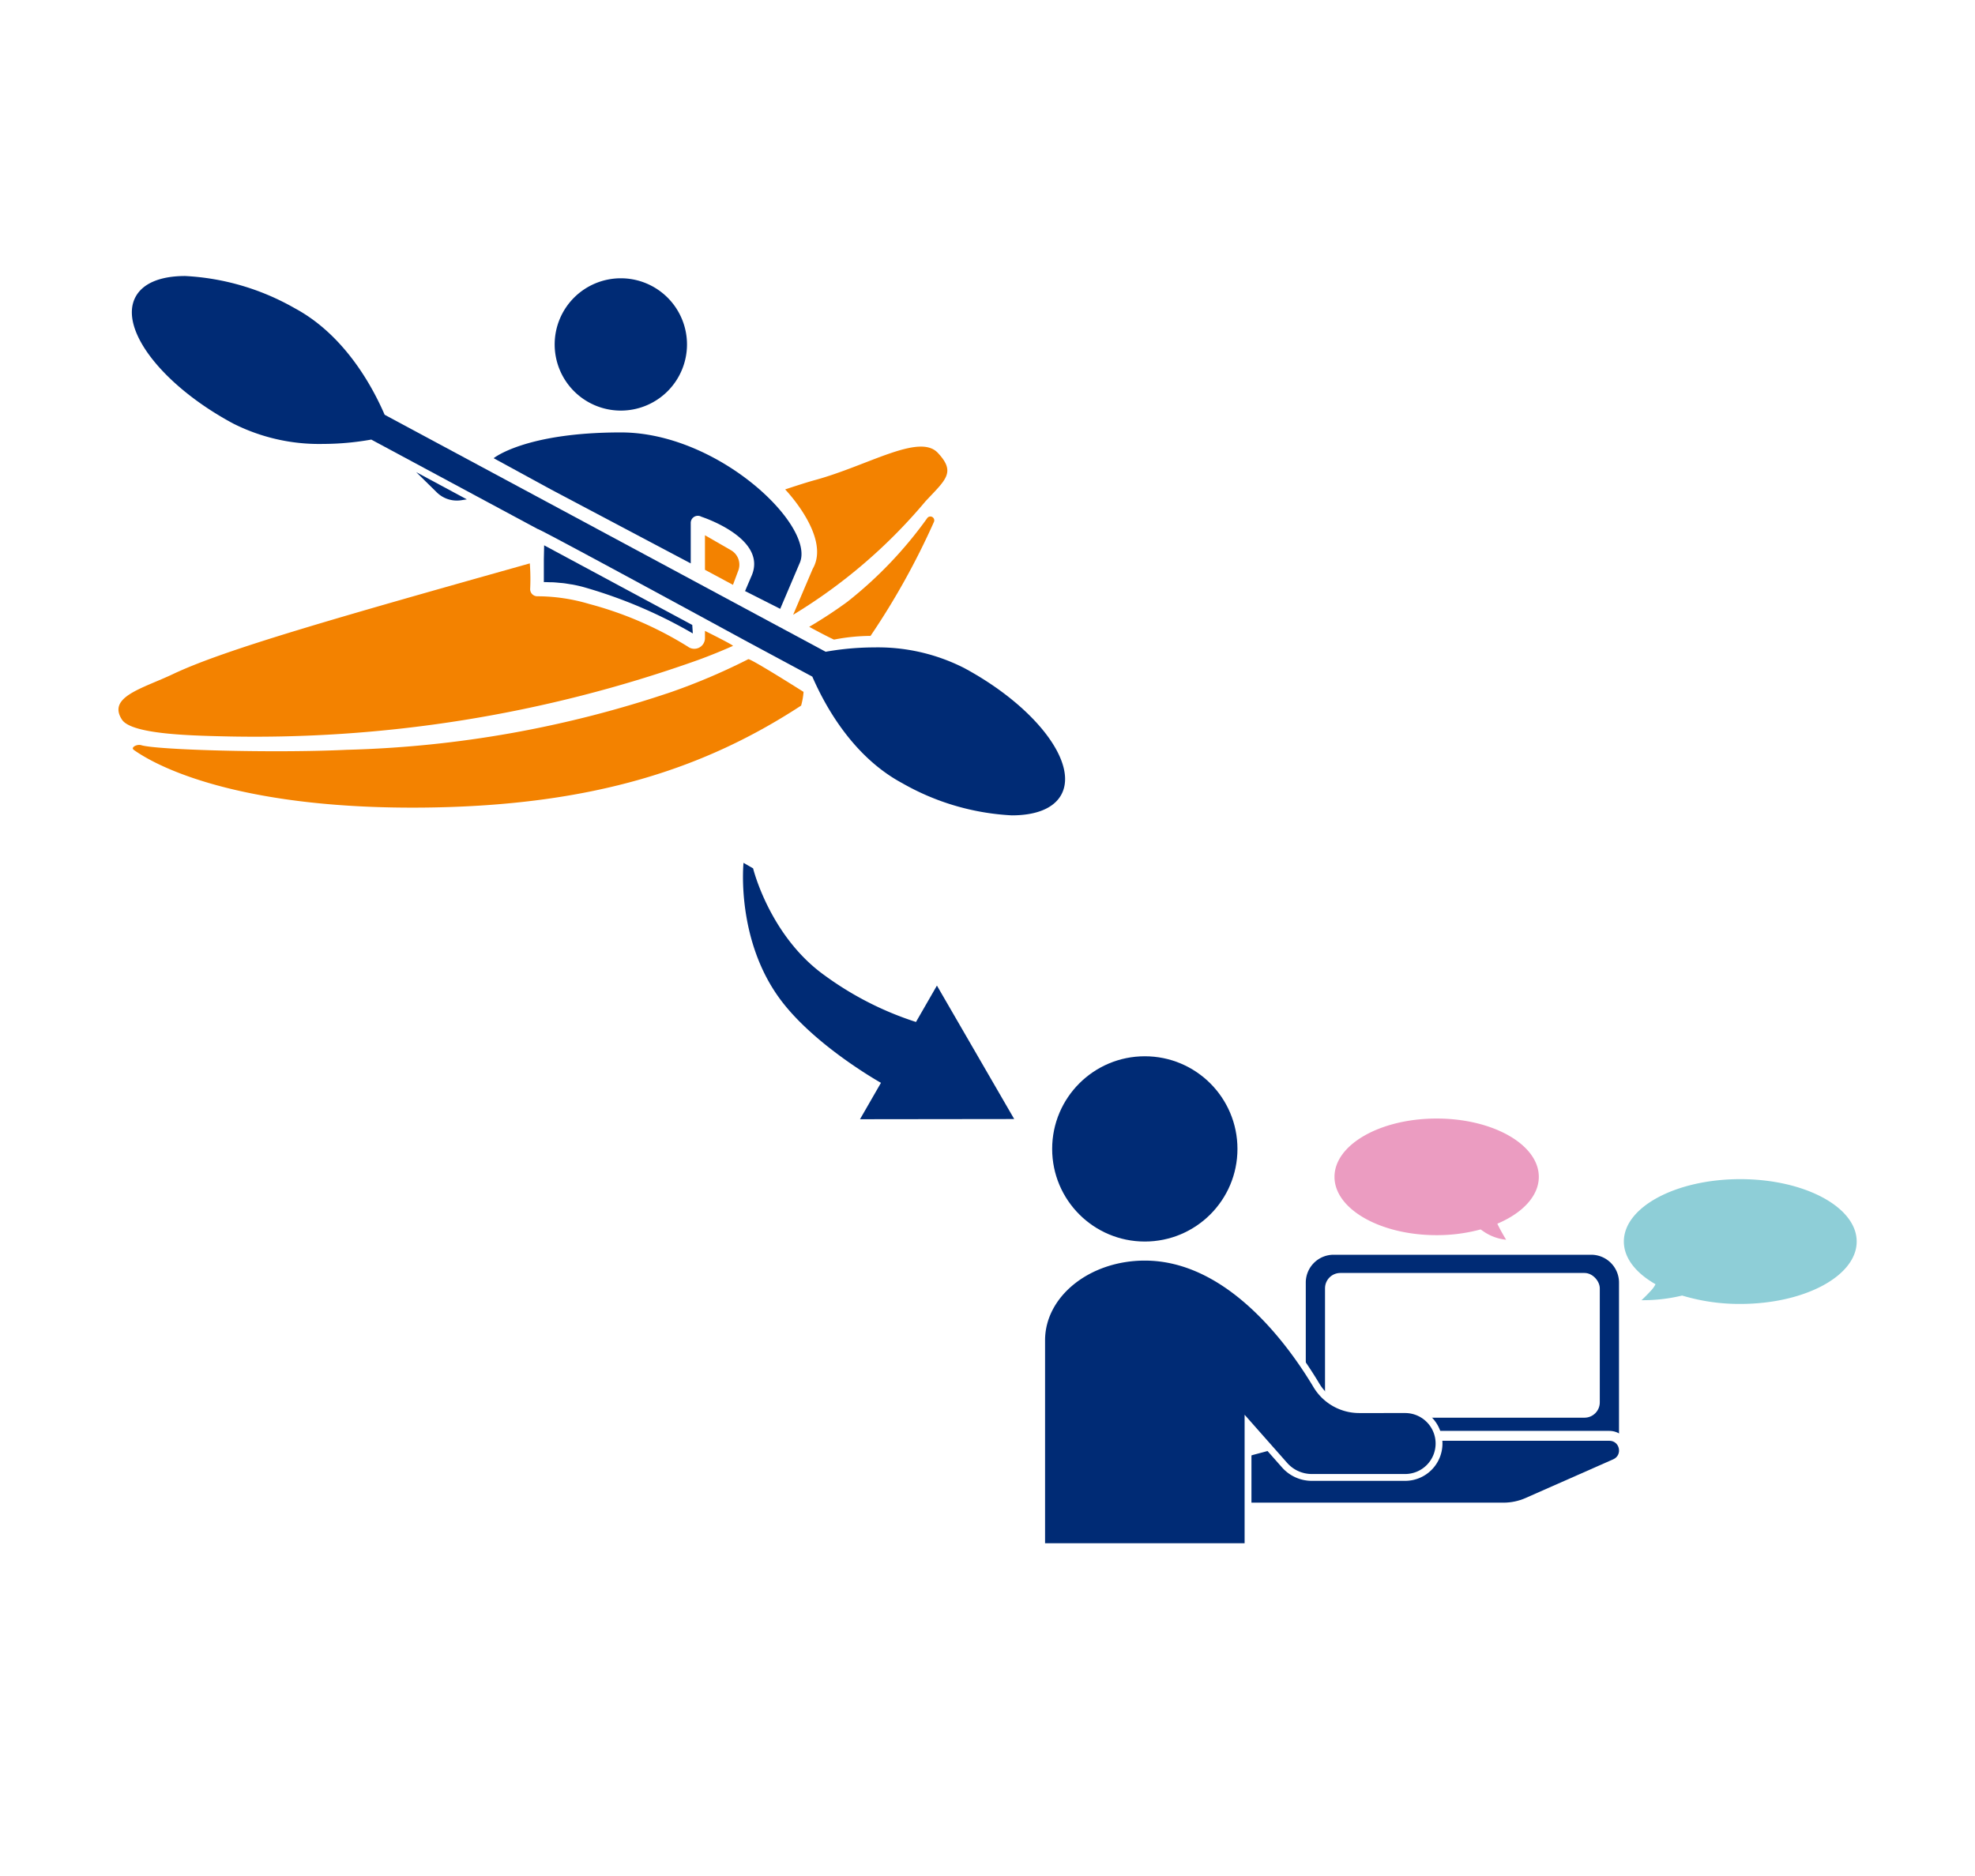 <svg xmlns="http://www.w3.org/2000/svg" width="200" height="190" viewBox="0 0 200 190"><defs><style>.a,.i{fill:#fff;}.b,.f,.g{fill:#002b75;}.c{fill:#8eced7;}.d{fill:#eb9cc1;}.e{fill:#f38200;}.f,.g{stroke-miterlimit:10;}.g{stroke:#fff;stroke-width:0.693px;}.h,.i{stroke:none;}</style></defs><g transform="translate(-691 -3489)"><rect class="a" width="200" height="190" transform="translate(691 3489)"/><g transform="translate(8.581 -3)"><g transform="translate(694.418 3519.95)"><ellipse class="b" cx="9.382" cy="9.382" rx="9.382" ry="9.382" transform="translate(94.549 79.028)"/><path class="c" d="M452.207,467.778c-6.511,0-11.789,2.829-11.789,6.319,0,1.674,1.223,3.192,3.205,4.322a2.448,2.448,0,0,1-.383.568c-.583.641-1.035,1.051-1.035,1.051a16.873,16.873,0,0,0,4.116-.471,20.058,20.058,0,0,0,5.886.849c6.511,0,11.789-2.829,11.789-6.319S458.718,467.778,452.207,467.778Z" transform="translate(-287.976 -376.305)"/><path class="d" d="M424.515,466.018c0-3.262-4.632-5.906-10.345-5.906s-10.345,2.644-10.345,5.906,4.632,5.906,10.345,5.906a16.941,16.941,0,0,0,4.452-.581c.063.043.118.085.186.127a4.93,4.93,0,0,0,2.4.918s-.559-.906-.893-1.626C422.857,469.687,424.515,467.965,424.515,466.018Z" transform="translate(-280.685 -374.777)"/><g transform="translate(0 0)"><path class="e" d="M287.075,434.613v3.5l2.837,1.524.514-1.38a1.691,1.691,0,0,0-.71-2.124Z" transform="translate(-227.686 -408.354)"/><path class="b" d="M255.107,429.479l.581-.09-5.129-2.757,2.088,2.052A2.9,2.9,0,0,0,255.107,429.479Z" transform="translate(-220.411 -406.764)"/><path class="e" d="M312.224,432.389a41.574,41.574,0,0,1-8.1,8.491,45.885,45.885,0,0,1-3.864,2.536s1.742.951,2.511,1.293a19.937,19.937,0,0,1,3.7-.375,75.312,75.312,0,0,0,6.411-11.523A.393.393,0,0,0,312.224,432.389Z" transform="translate(-230.314 -407.881)"/><path class="e" d="M269.287,453.6a111.374,111.374,0,0,1-32.893,5.866c-7.461.356-19.281.01-20.818-.467-.425-.132-1.115.222-.752.48,3.065,2.177,11.82,6.025,29.452,5.837,17.175-.183,28.474-4.028,38.121-10.327a7.056,7.056,0,0,0,.247-1.389s-5.385-3.414-5.6-3.31A63.467,63.467,0,0,1,269.287,453.6Z" transform="translate(-213.27 -411.476)"/><path class="e" d="M300.009,435.78l-1.983,4.654a53.842,53.842,0,0,0,13.405-11.495c2.057-2.2,3.1-2.93,1.244-4.907-1.891-2.013-7.1,1.318-12.524,2.783-.927.251-2.933.923-2.933.923S301.881,432.576,300.009,435.78Z" transform="translate(-229.707 -406.12)"/><path class="b" d="M274.771,415.515a6.7,6.7,0,1,0-6.7-6.7A6.7,6.7,0,0,0,274.771,415.515Z" transform="translate(-223.901 -401.881)"/><path class="b" d="M273.233,421.609c-9.7,0-12.877,2.61-12.877,2.61l5.8,3.164,14.156,7.49v-4.1a.72.72,0,0,1,1.08-.624s6.858,2.2,5.036,6.084l-.615,1.443,3.559,1.8,1.967-4.619C293.028,431.145,283.14,421.6,273.233,421.609Z" transform="translate(-222.363 -405.763)"/><path class="b" d="M298.865,441.516a19.288,19.288,0,0,0-9.12-2.077c-.42,0-.829.012-1.226.03a28.586,28.586,0,0,0-3.66.41l-3.942-2.119-.371-.2-.4-.213-.358-.192-4.322-2.324-.648-.348-2.276-1.223-.632-.34-8.3-4.463-7.051-3.79-.245-.132-.72-.387-.089-.048-1.055-.566L241.546,416.6l-.667-.359-.664-.357-.018-.01c-1.241-2.875-4.062-8.076-9.09-10.78a24.909,24.909,0,0,0-11.113-3.27c-2.425,0-4.256.693-5.019,2.113-1.731,3.219,2.686,8.958,9.864,12.817a19.293,19.293,0,0,0,9.12,2.077,28.067,28.067,0,0,0,4.886-.441l.518.279.83.446,1.276.686,8.293,4.459,1.055.566,1.054.567,3.814,2.05c.061-.113,21.008,11.294,21.008,11.294l1.179.633,5.635,3.029c.2.46.443.985.725,1.545,1.481,2.937,4.142,6.965,8.365,9.235a24.9,24.9,0,0,0,11.113,3.27c2.426,0,4.256-.693,5.019-2.112C310.46,451.113,306.043,445.375,298.865,441.516Z" transform="translate(-213.246 -401.82)"/><path class="e" d="M271.6,447.958c1.236-.452,2.41-.931,3.531-1.428.122-.054-2.833-1.521-2.833-1.521v.733a1.079,1.079,0,0,1-1.724.866,36.63,36.63,0,0,0-10-4.327,18.512,18.512,0,0,0-5.257-.778.72.72,0,0,1-.72-.721,21.119,21.119,0,0,0-.035-2.61c-19.871,5.59-30.939,8.748-36.137,11.213-3.056,1.45-6.677,2.3-5.163,4.614.94,1.436,6.553,1.6,10.08,1.685A133.539,133.539,0,0,0,271.6,447.958Z" transform="translate(-212.909 -409.063)"/><path class="b" d="M267.693,439.635c.194.011.39.032.585.05.131.012.26.019.391.034.218.026.436.064.654.1.109.018.219.03.328.051.328.062.656.135.983.222a48.253,48.253,0,0,1,11.151,4.72l-.056-.861-15-8.065-.03,1.434v2.29h.067c.17,0,.342.01.513.015C267.417,439.628,267.554,439.628,267.693,439.635Z" transform="translate(-223.626 -408.607)"/></g><path class="b" d="M2.819,0H28.9a2.819,2.819,0,0,1,2.819,2.819V19.878a0,0,0,0,1,0,0H0a0,0,0,0,1,0,0V2.819A2.819,2.819,0,0,1,2.819,0Z" transform="translate(120.232 99.13)"/><g class="f" transform="translate(-275.749 -382.898)"><path class="h" d="M 415.991 507.637 L 380.037 507.637 C 379.272 507.637 378.668 507.107 378.568 506.348 C 378.468 505.59 378.915 504.922 379.654 504.725 L 395.74 500.417 C 395.869 500.383 395.996 500.367 396.123 500.367 L 426.721 500.367 C 427.439 500.367 428.022 500.839 428.17 501.543 C 428.318 502.246 427.976 502.913 427.319 503.203 L 418.457 507.117 C 417.675 507.462 416.845 507.637 415.991 507.637 Z"/><path class="i" d="M 415.991 507.137 C 416.77 507.137 417.542 506.974 418.255 506.66 L 427.117 502.746 C 428.087 502.317 427.782 500.867 426.721 500.867 L 396.123 500.867 C 396.037 500.867 395.952 500.878 395.869 500.9 L 379.783 505.208 C 378.675 505.504 378.889 507.137 380.037 507.137 L 415.991 507.137 M 415.991 508.137 L 380.037 508.137 C 379.013 508.137 378.206 507.428 378.072 506.414 C 377.939 505.399 378.536 504.506 379.525 504.242 L 395.611 499.934 L 395.614 499.933 L 395.618 499.932 C 395.784 499.889 395.954 499.867 396.123 499.867 L 426.721 499.867 C 427.667 499.867 428.464 500.514 428.659 501.439 C 428.854 502.365 428.386 503.278 427.521 503.66 L 418.659 507.574 C 417.813 507.948 416.915 508.137 415.991 508.137 Z"/></g><rect class="a" width="27.825" height="14.658" rx="1.551" transform="translate(122.18 100.975)"/><path class="g" d="M398.963,493.088a5.047,5.047,0,0,1-4.338-2.44c-2.6-4.35-8.848-13-17.388-13-5.77,0-10.448,3.771-10.448,8.422v20.9h20.9V494.522l3.705,4.193a3.672,3.672,0,0,0,2.752,1.24h9.451a3.434,3.434,0,0,0,3.434-3.434h0a3.434,3.434,0,0,0-3.434-3.434Z" transform="translate(-273.305 -378.272)"/><path class="b" d="M33.8,16.8,22.365,6.162l-.951,4.145A32.55,32.55,0,0,1,11.189,8.5C4.692,6.319,1.091.251,1.091.251L0,0S1.528,7.8,7.808,12.287c4.722,3.376,12.016,4.951,12.016,4.951l-.951,4.145Z" transform="translate(63.294 59.437) rotate(17)"/></g></g></g></svg>